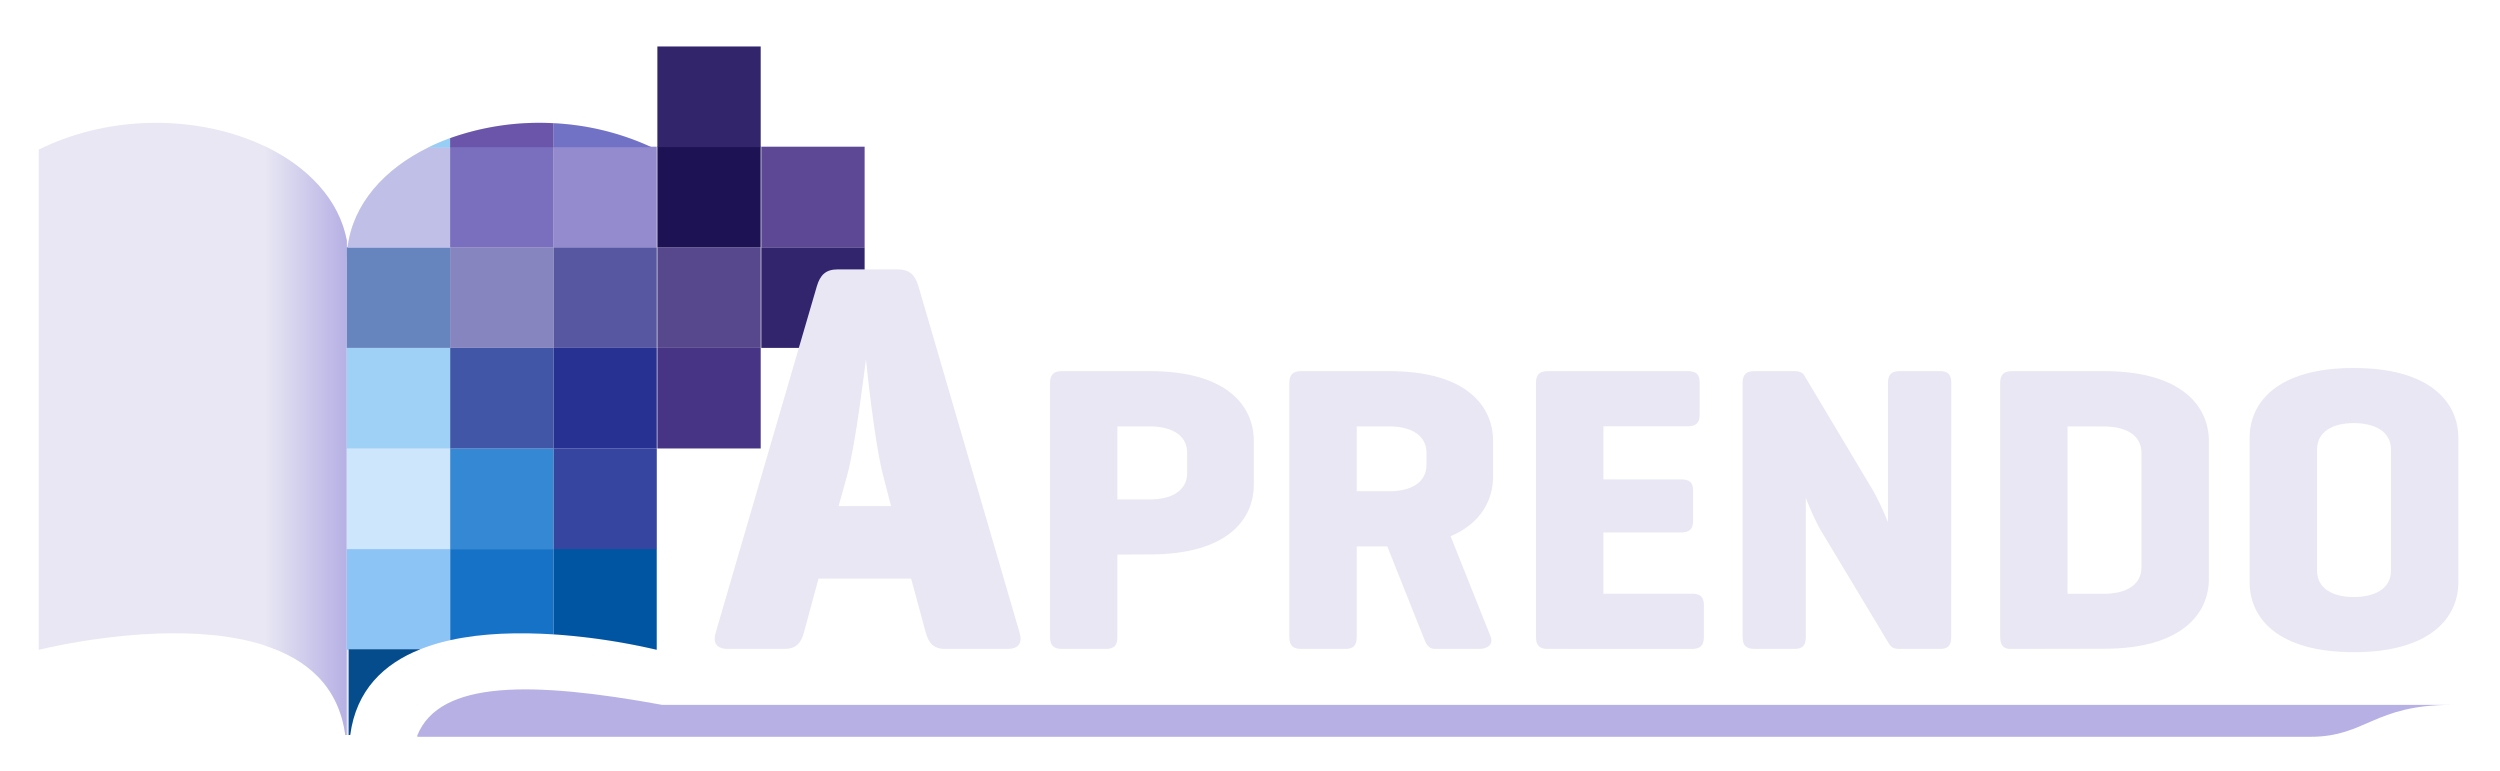 <svg id="Capa_1" data-name="Capa 1" xmlns="http://www.w3.org/2000/svg" xmlns:xlink="http://www.w3.org/1999/xlink" viewBox="0 0 1291 398">
  <defs>
    <style>
     
      .que-es { fill: red; stroke: blue; stroke-width:2px;  }
      .cls-1 { fill: #e8e7f3;   }
      .cls-2 { fill: #0055a3;  animation: cuadros 4.5s cubic-bezier(0.35, 0.04, 0.63, 0.95) infinite; }
      .cls-3 { fill: #1572c6;  animation: cuadros 2.5s cubic-bezier(0.35, 0.04, 0.63, 0.95) infinite; }
      .cls-4 { fill: #8dc4f6;  animation: cuadros 1.5s cubic-bezier(0.35, 0.04, 0.63, 0.95) infinite; }
      .cls-5 { fill: #044c8c;  animation: cuadros 4.5s cubic-bezier(0.35, 0.04, 0.63, 0.95) infinite; }
      .cls-6 { fill: #3545a0;  animation: cuadros 2.5s cubic-bezier(0.35, 0.04, 0.63, 0.95) infinite; }
      .cls-7 { fill: #3589d4;  animation: cuadros 1.5s cubic-bezier(0.35, 0.04, 0.63, 0.95) infinite; }
      .cls-8 { fill: #cde6fc;  animation: cuadros 4.5s cubic-bezier(0.35, 0.04, 0.63, 0.95) infinite; }
      .cls-9 { fill: #273191;  animation: cuadros 2.5s cubic-bezier(0.35, 0.04, 0.63, 0.95) infinite; }
      .cls-10 { fill: #4256a8; animation: cuadros 1.5s cubic-bezier(0.35, 0.04, 0.63, 0.95) infinite;  }
      .cls-11 { fill: #9fd1f7; animation: cuadros 4.5s cubic-bezier(0.35, 0.04, 0.63, 0.95) infinite;  }
      .cls-12 { fill: #5756a1; animation: cuadros 2.5s cubic-bezier(0.35, 0.04, 0.63, 0.95) infinite;  }
      .cls-13 { fill: #8685bf; animation: cuadros 1.5s cubic-bezier(0.35, 0.04, 0.63, 0.95) infinite; }
      .cls-14 { fill: #6685bf; animation: cuadros 4.5s cubic-bezier(0.35, 0.04, 0.63, 0.95) infinite; }
      .cls-15 { fill: #c0bfe8; animation: cuadros 2.5s cubic-bezier(0.35, 0.04, 0.63, 0.95) infinite; }
      .cls-16 { fill: #96cef5; animation: cuadros 1.5s cubic-bezier(0.35, 0.04, 0.63, 0.95) infinite; }
      .cls-17 { fill: #938bce; animation: cuadros 4.5s cubic-bezier(0.35, 0.04, 0.63, 0.95) infinite; }
      .cls-18 { fill: #473484; animation: cuadros 2.5s cubic-bezier(0.35, 0.04, 0.63, 0.95) infinite; }
      .cls-19 { fill: #57478d; animation: cuadros 1.5s cubic-bezier(0.35, 0.04, 0.63, 0.95) infinite; }
      .cls-20 { fill: #1d1354; animation: cuadros 4.5s cubic-bezier(0.35, 0.04, 0.63, 0.95) infinite; }
      .cls-21 { fill: #32256b; animation: cuadros 2.5s cubic-bezier(0.35, 0.04, 0.63, 0.95) infinite; }
      .cls-22 { fill: #32246d; animation: cuadros 1.5s cubic-bezier(0.35, 0.04, 0.63, 0.95) infinite; }
      .cls-23 { fill: #5d4896; animation: cuadros 4.5s cubic-bezier(0.35, 0.04, 0.63, 0.95) infinite; }
      .cls-24 { fill: #796fbe; animation: cuadros 2.5s cubic-bezier(0.35, 0.04, 0.63, 0.95) infinite; }
      .cls-25 { fill: #7171c6; animation: cuadros 1.5s cubic-bezier(0.35, 0.04, 0.63, 0.95) infinite; }
      .cls-26 { fill: #6a55aa; animation: cuadros 4.5s cubic-bezier(0.35, 0.04, 0.63, 0.95) infinite; }
      .cls-27 { fill: url(#Degradado_sin_nombre_28); animation: cuadros 2.5s cubic-bezier(0.35, 0.04, 0.63, 0.95) infinite; }
      .cls-28 { fill: #b6b0e4;  }

      @keyframes cuadros{
        0%{
          opacity: 0.5;
        }
        70%{
          opacity: 1;
        }
        100%{
          opacity: 0.55;
        }
      }


    </style>
    <linearGradient id="Degradado_sin_nombre_28" data-name="Degradado sin nombre 28" x1="136.92" y1="227.61" x2="179.09" y2="227.61" gradientUnits="userSpaceOnUse">
      <stop offset="0" stop-color="#e8e7f3"/>
      <stop offset="1" stop-color="#b6b0e4"/>
    </linearGradient>
  </defs>
  <title>logo-aprendo_Mesa de trabajo 1</title>
  <path class="cls-1 hoja-izq" d="M20,77.26v258.3s147.52-37.31,158.3,44h1.75V135.39C181,75.75,89,43.17,20,77.26Z"/>
  <path class="cls-27 sombra-hoja" d="M136.92,75.66V333.37c21.35,7,38,20.83,41.38,46.2h.79V124.16C175.1,103.08,159,86.22,136.92,75.66Z"/>
  <path class="cls-1 hoja-der" d="M339.15,77.26v258.3s-147.51-37.31-158.3,44H179.1V135.39C178.14,75.75,270.15,43.17,339.15,77.26Z"/>
  <path class="cls-2" d="M285.8,327.58a332.7,332.7,0,0,1,53,7.9h.32v-52H285.8Z"/>
  <path class="cls-3" d="M232.44,330.58c17.12-3.8,36.15-4.11,53.36-3V283.53H232.44Z"/>
  <path class="cls-4" d="M179.1,335.48h37.38a99.76,99.76,0,0,1,16-4.9V283.53H179.1Z"/>
  <path class="cls-5" d="M217,335.29H180.05v44.28h.8C183.93,356.33,198.19,342.79,217,335.29Z"/>
  <rect class="cls-6" x="285.8" y="231.59" width="53.35" height="51.95"/>
  <rect class="cls-7" x="232.44" y="231.59" width="53.35" height="51.95"/>
  <rect class="cls-8" x="179.09" y="231.59" width="53.35" height="51.95"/>
  <rect class="cls-9" x="285.8" y="179.64" width="53.35" height="51.95"/>
  <rect class="cls-10" x="232.44" y="179.64" width="53.35" height="51.95"/>
  <rect class="cls-11" x="179.09" y="179.64" width="53.35" height="51.95"/>
  <rect class="cls-12" x="285.8" y="127.7" width="53.35" height="51.95"/>
  <rect class="cls-13" x="232.44" y="127.7" width="53.35" height="51.95"/>
  <rect class="cls-14" x="179.09" y="127.7" width="53.35" height="51.95"/>
  <path class="cls-15" d="M179.49,127.89h52.95V76H221.56C198.57,87.15,182.17,105.28,179.49,127.89Z"/>
  <path class="cls-16" d="M221.18,76.14h11.26v-4.8A117.17,117.17,0,0,0,221.18,76.14Z"/>
  <rect class="cls-17" x="285.8" y="75.75" width="53.35" height="51.95"/>
  <rect class="cls-18" x="339.47" y="179.64" width="53.35" height="51.95"/>
  <rect class="cls-19" x="339.47" y="127.7" width="53.35" height="51.95"/>
  <rect class="cls-20" x="339.47" y="75.75" width="53.35" height="51.95"/>
  <rect class="cls-21" x="339.47" y="24" width="53.35" height="51.95"/>
  <rect class="cls-22" x="393.14" y="127.7" width="53.35" height="51.95"/>
  <rect class="cls-23" x="393.14" y="75.75" width="53.35" height="51.95"/>
  <rect class="cls-24" x="232.44" y="75.75" width="53.35" height="51.95"/>
  <path class="cls-25 " d="M285.8,63.62V76h50.6A136.55,136.55,0,0,0,285.8,63.62Z"/>
  <path class="cls-26 " d="M285.8,63.62a137.29,137.29,0,0,0-53.36,7.72V76H285.8Z"/>
  <g>
    <path class="cls-1 letra-a" d="M474.27,147.77l52.16,178.67c1.73,5.48-.29,8.65-6.34,8.65h-32c-6.05,0-8.65-3.17-10.09-8.65l-7.49-27.66H422.68l-7.49,27.66c-1.44,5.48-4,8.65-10.09,8.65H376c-6.05,0-8.07-3.17-6.34-8.65l52.17-178.67c1.72-5.77,4.61-8.65,10.66-8.65H463.6C469.66,139.12,472.54,142,474.27,147.77Zm-18.16,98c-4.61-17.58-8.65-57.64-8.93-60.23-.58,4-5.19,43.52-9.8,60.23l-4.32,15.56h27.09Z"/>
    <path class="cls-1 letra-p" d="M577,286.38v42.39c0,4.42-1.47,6.32-5.9,6.32H548.37c-4.43,0-6.12-1.9-6.12-6.32V198c0-4.43,1.69-6.33,6.12-6.33h45.54c39.64,0,53.55,17.93,53.55,36.06v22.56c0,18.13-13.91,36-53.55,36Zm0-66.2v37.74h16.87c10.33,0,19.19-4,19.19-13.7V233.88c0-9.69-8.86-13.7-19.19-13.7Z"/>
    <path class="cls-1 letra-r" d="M749.09,276.9l20.67,51.87c1.47,3.79-1.27,6.32-5.91,6.32H741.08c-4,0-4.85-3.37-6.11-6.32l-18.56-46.6H700.6v46.6c0,4.42-1.48,6.32-5.91,6.32H671.92c-4.42,0-6.11-1.9-6.11-6.32V198c0-4.43,1.69-6.33,6.11-6.33h45.55c39.64,0,53.55,17.93,53.55,36.06v18.34C771,258.13,764.91,270.15,749.09,276.9ZM700.6,220.18V253.7h16.87c10.33,0,19.18-4,19.18-13.7v-6.12c0-9.69-8.85-13.7-19.18-13.7Z"/>
    <path class="cls-1 letra-e" d="M799.27,335.09c-4.43,0-6.11-1.9-6.11-6.32V198c0-4.43,1.68-6.33,6.11-6.33h72.11c4.43,0,6.33,1.48,6.33,5.91v16.44c0,4.43-1.9,6.12-6.33,6.12H828v27.41H868c4.43,0,6.32,1.48,6.32,5.9v15.39c0,4.43-1.89,6.12-6.32,6.12H828v31.63h45.54c4.43,0,6.33,1.47,6.33,5.9V329c0,4.42-1.9,6.11-6.33,6.11Z"/>
    <path class="cls-1 letra-n" d="M1007.59,328.77c0,4.42-1.48,6.32-5.91,6.32H981c-3.16,0-4.43-.84-5.69-2.95l-33.74-56.09c-3.58-5.69-6.74-13.07-9.06-19v71.69c0,4.42-1.48,6.32-5.91,6.32H906c-4.43,0-6.11-1.9-6.11-6.32V198c0-4.43,1.68-6.33,6.11-6.33h20.66c2.74,0,4.43.85,5.27,2.54l35.64,59.66a157.09,157.09,0,0,1,7.38,15.82V198c0-4.43,1.68-6.33,6.11-6.33h20.66c4.43,0,5.91,1.9,5.91,6.33Z"/>
    <path class="cls-1 letra-d" d="M1038.16,335.09c-3.79,0-5.27-2.11-5.27-6.32V198c0-4.43,1.69-6.33,6.11-6.33h47.66c39.63,0,54,17.93,54,36.06V299c0,18.13-14.34,36-54,36Zm29.52-114.91v86.45h19c10.33,0,19.18-4,19.18-13.71v-59c0-9.69-8.85-13.7-19.18-13.7Z"/>
    <path class="cls-1 letra-o" d="M1161.71,226.08c0-18.13,14.13-36.05,53.77-36.05s54,17.92,54,36.05v74.64c0,18.14-14.34,36.06-54,36.06s-53.77-17.92-53.77-36.06Zm73,6.12c0-9.7-8.86-13.71-19.19-13.71s-19,4-19,13.71v62.41c0,9.7,8.65,13.7,19,13.7s19.19-4,19.19-13.7Z"/>
  </g>
  
  <path class="cls-28 borde-aprendo" d="M342,364c-67.09-12.27-115-12.88-126.51,15.79v.69h977.57c28.75,0,32.59-16.48,72.84-16.48Z"/>
</svg>
